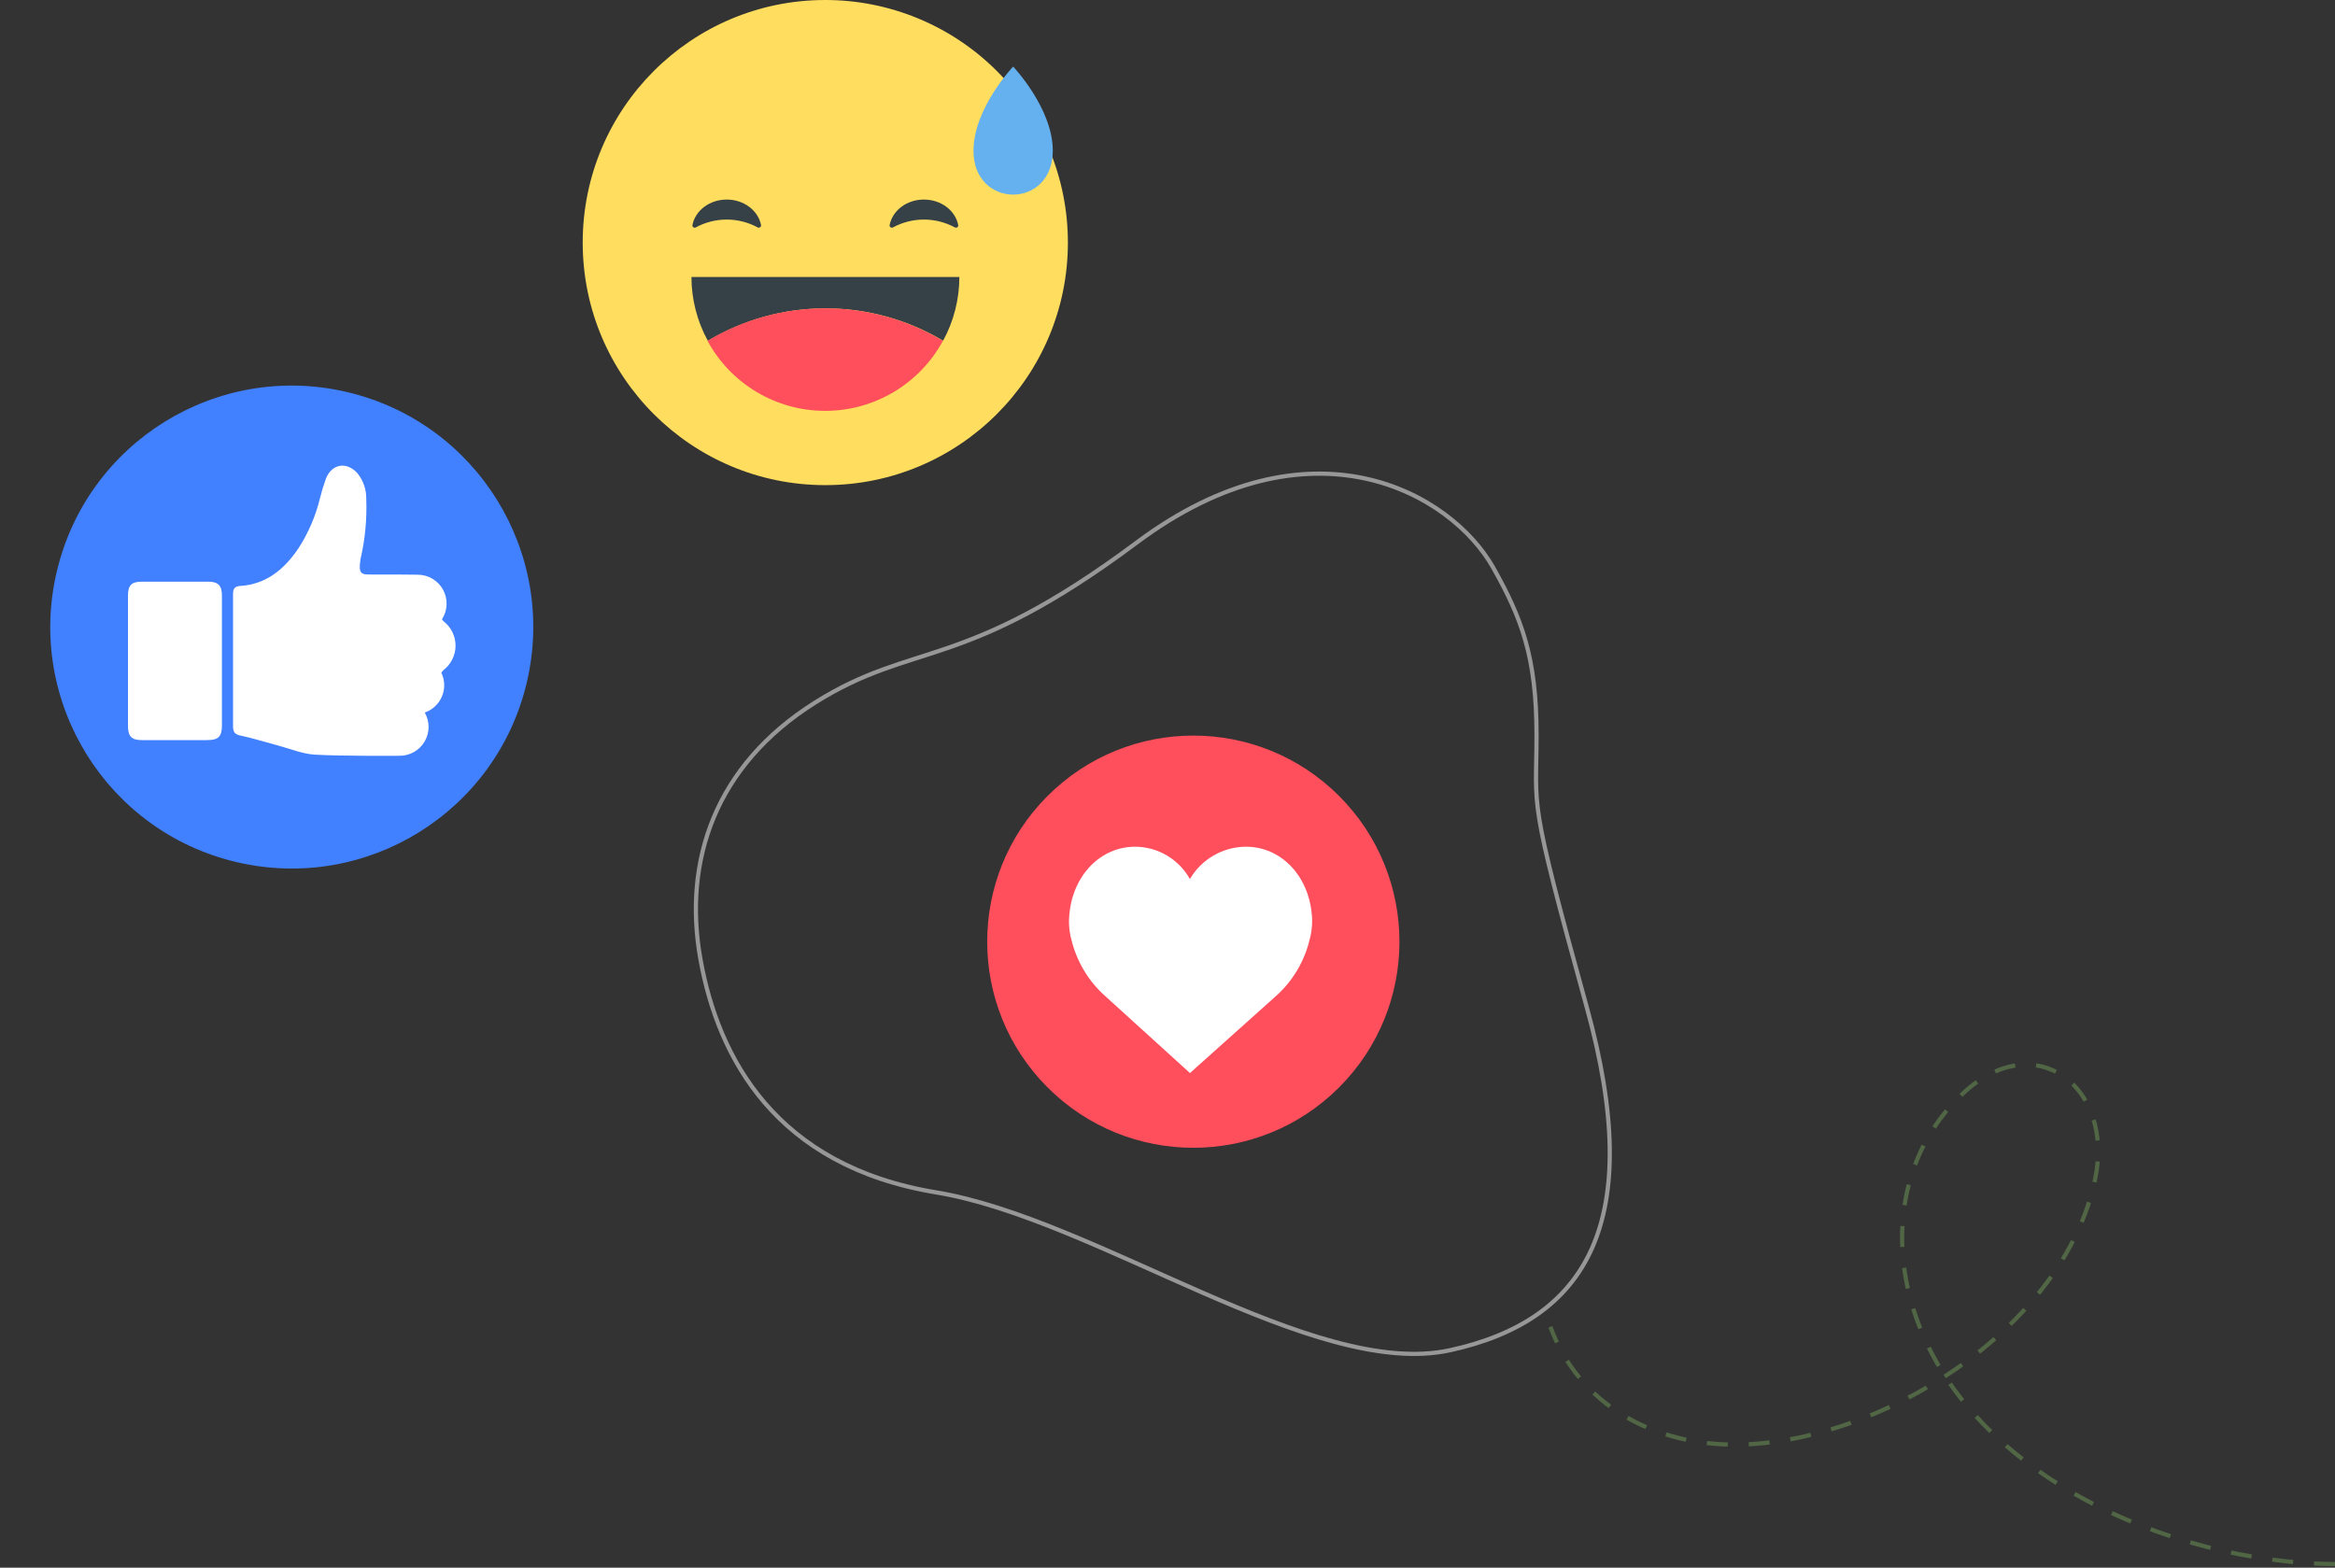 <?xml version="1.0" encoding="UTF-8"?> <svg xmlns="http://www.w3.org/2000/svg" xmlns:xlink="http://www.w3.org/1999/xlink" width="557px" height="374px" viewBox="0 0 557 374"><rect x="0" y="0" width="557" height="374" fill="#333333" stroke="none"/> <title>Group 4</title> <g id="Page-1" stroke="none" stroke-width="1" fill="none" fill-rule="evenodd"> <g id="SMM_" transform="translate(-490, -1704)"> <g id="Group-4" transform="translate(490, 1704)"> <g id="Group-3"> <g id="сма" transform="translate(139, 0)" fill-rule="nonzero"> <path d="M115.74,57.87 C115.74,89.828 89.835,115.736 57.877,115.74 C25.919,115.744 0.007,89.841 3.69482223e-13,57.883 C-0.007,25.925 25.892,0.011 57.85,7.10542736e-14 C73.203,-0.011 87.931,6.082 98.789,16.937 C109.647,27.791 115.745,42.517 115.74,57.87 Z" id="Path" fill="#FFDD5E"></path> <path d="M85.96,81.31 C88.51,76.639 89.847,71.402 89.85,66.08 L25.94,66.08 C25.949,71.404 27.294,76.64 29.85,81.31 C47.144,70.978 68.716,70.978 86.01,81.31 L85.96,81.31 Z" id="Path" fill="#354047"></path> <path d="M57.85,98.02 C69.566,98.022 80.343,91.609 85.93,81.31 C68.636,70.978 47.064,70.978 29.77,81.31 C35.355,91.61 46.133,98.024 57.85,98.02 L57.85,98.02 Z" id="Path" fill="#FF4E5C"></path> <path d="M112.14,35.98 C112.14,49.91 93.22,49.91 93.22,35.98 C93.22,25.81 102.68,15.89 102.68,15.89 C102.68,15.89 112.14,25.82 112.14,35.98 Z" id="Path" fill="#65B1EF"></path> <path d="M41.75,54.26 C41.937,54.355 42.161,54.335 42.328,54.21 C42.496,54.085 42.578,53.876 42.54,53.67 C41.85,50.23 38.46,47.61 34.36,47.61 C30.26,47.61 26.86,50.23 26.18,53.67 C26.136,53.875 26.215,54.087 26.382,54.213 C26.55,54.339 26.775,54.358 26.96,54.26 C31.571,51.753 37.139,51.753 41.75,54.26 L41.75,54.26 Z" id="Path" fill="#354047"></path> <path d="M88.79,54.26 C88.975,54.358 89.2,54.339 89.368,54.213 C89.535,54.087 89.614,53.875 89.57,53.67 C88.89,50.23 85.5,47.61 81.39,47.61 C77.28,47.61 73.9,50.23 73.22,53.67 C73.176,53.875 73.255,54.087 73.422,54.213 C73.59,54.339 73.815,54.358 74,54.26 C78.611,51.753 84.179,51.753 88.79,54.26 L88.79,54.26 Z" id="Path" fill="#354047"></path> </g> <g id="like" transform="translate(0, 80)" fill-rule="nonzero"> <circle id="Oval" fill="#4180FF" transform="translate(69.6, 69.6) rotate(-76.83) translate(-69.6, -69.6) " cx="69.6" cy="69.6" r="57.6"></circle> <path d="M30.531,62.149 C30.531,59.579 31.361,58.769 33.941,58.769 L49.621,58.769 C52.051,58.769 52.941,59.679 52.941,62.119 C52.941,72.419 52.941,82.719 52.941,93.019 C52.941,95.749 52.111,96.569 49.371,96.569 L33.841,96.569 C31.401,96.569 30.541,95.699 30.531,93.219 C30.521,88.039 30.531,67.329 30.531,62.149 Z" id="Path" fill="#FFFFFF"></path> <path d="M108.671,74.049 C108.672,71.745 107.595,69.573 105.761,68.179 C105.691,68.089 105.621,67.989 105.541,67.899 L105.431,67.739 C106.802,65.618 106.903,62.916 105.693,60.699 C104.483,58.482 102.157,57.104 99.631,57.109 C99.431,57.109 91.881,57.019 88.991,57.059 C86.311,57.059 85.421,57.239 85.991,53.429 C85.991,53.329 85.991,53.239 86.061,53.139 C87.106,48.519 87.547,43.783 87.371,39.049 C87.415,36.836 86.683,34.678 85.301,32.949 C82.741,30.029 79.151,30.609 77.741,34.209 C77.18,35.752 76.703,37.325 76.311,38.919 C75.284,43.137 73.557,47.153 71.201,50.799 C67.821,55.799 63.531,59.419 57.201,59.799 C56.031,59.879 55.581,60.489 55.591,61.659 C55.591,66.939 55.591,88.059 55.591,93.339 C55.591,94.679 56.041,95.209 57.411,95.499 C60.411,96.139 63.351,97.069 66.321,97.859 C69.291,98.649 72.131,99.859 75.091,100.039 C81.491,100.419 95.161,100.309 95.341,100.309 C97.795,100.312 100.065,99.009 101.301,96.89 C102.536,94.77 102.552,92.153 101.341,90.019 L101.441,89.949 C103.27,89.282 104.731,87.871 105.461,86.066 C106.191,84.26 106.122,82.231 105.271,80.479 C105.431,80.299 105.571,80.109 105.721,79.919 C107.569,78.532 108.661,76.36 108.671,74.049 L108.671,74.049 Z" id="Path" fill="#FFFFFF"></path> </g> <g id="tg-copy" transform="translate(361.5, 243.5) scale(-1, 1) translate(-361.5, -243.5) translate(166, 113)"> <path d="M0,260.141 C39.14,260.021 91.17,237.951 101.62,195.571 C105.83,178.471 102.09,160.141 88.53,147.661 C71.4,131.881 52.59,146.301 57.22,168.311 C64.82,204.481 108.99,231.311 142.57,231.641 C161.97,231.861 180.18,222.561 187.16,203.541" id="Path" stroke="#516645" stroke-dasharray="5"></path> <path d="M178.486,127.304 C192.67,75.95 190.47,80.848 190.47,62.283 C190.47,43.718 194.056,34.402 200.809,22.412 C210.826,4.623 244.293,-14.579 285.854,16.446 C327.414,47.472 338.941,39.738 362.64,54.663 C386.338,69.589 394.124,92.303 389.911,115.855 C385.697,139.406 371.931,165.164 333.711,171.468 C295.492,177.771 243.663,216.255 211.074,209.122 C178.486,201.989 164.302,178.658 178.486,127.304 Z" id="Path-30-Copy-4" stroke="#979797"></path> </g> </g> <g id="&lt;3" transform="translate(215, 155)" fill-rule="nonzero"> <circle id="Oval" fill="#FF4E5C" transform="translate(69.659, 69.659) rotate(-45) translate(-69.659, -69.659) " cx="69.659" cy="69.659" r="49.171"></circle> <path d="M97.92,63.097 C97.071,53.753 90.47,47 82.214,47 C76.71,47.031 71.63,49.962 68.842,54.713 C66.197,49.976 61.212,47.03 55.792,47 C47.536,47 40.935,53.796 40.095,63.097 C39.873,65.152 40.04,67.229 40.587,69.222 C41.844,74.409 44.653,79.089 48.639,82.635 L68.859,101 L89.367,82.635 C93.344,79.082 96.144,74.4 97.393,69.213 C97.943,67.224 98.121,65.151 97.92,63.097 L97.92,63.097 Z" id="Path" fill="#FFFFFF"></path> </g> </g> </g> </g> </svg> 